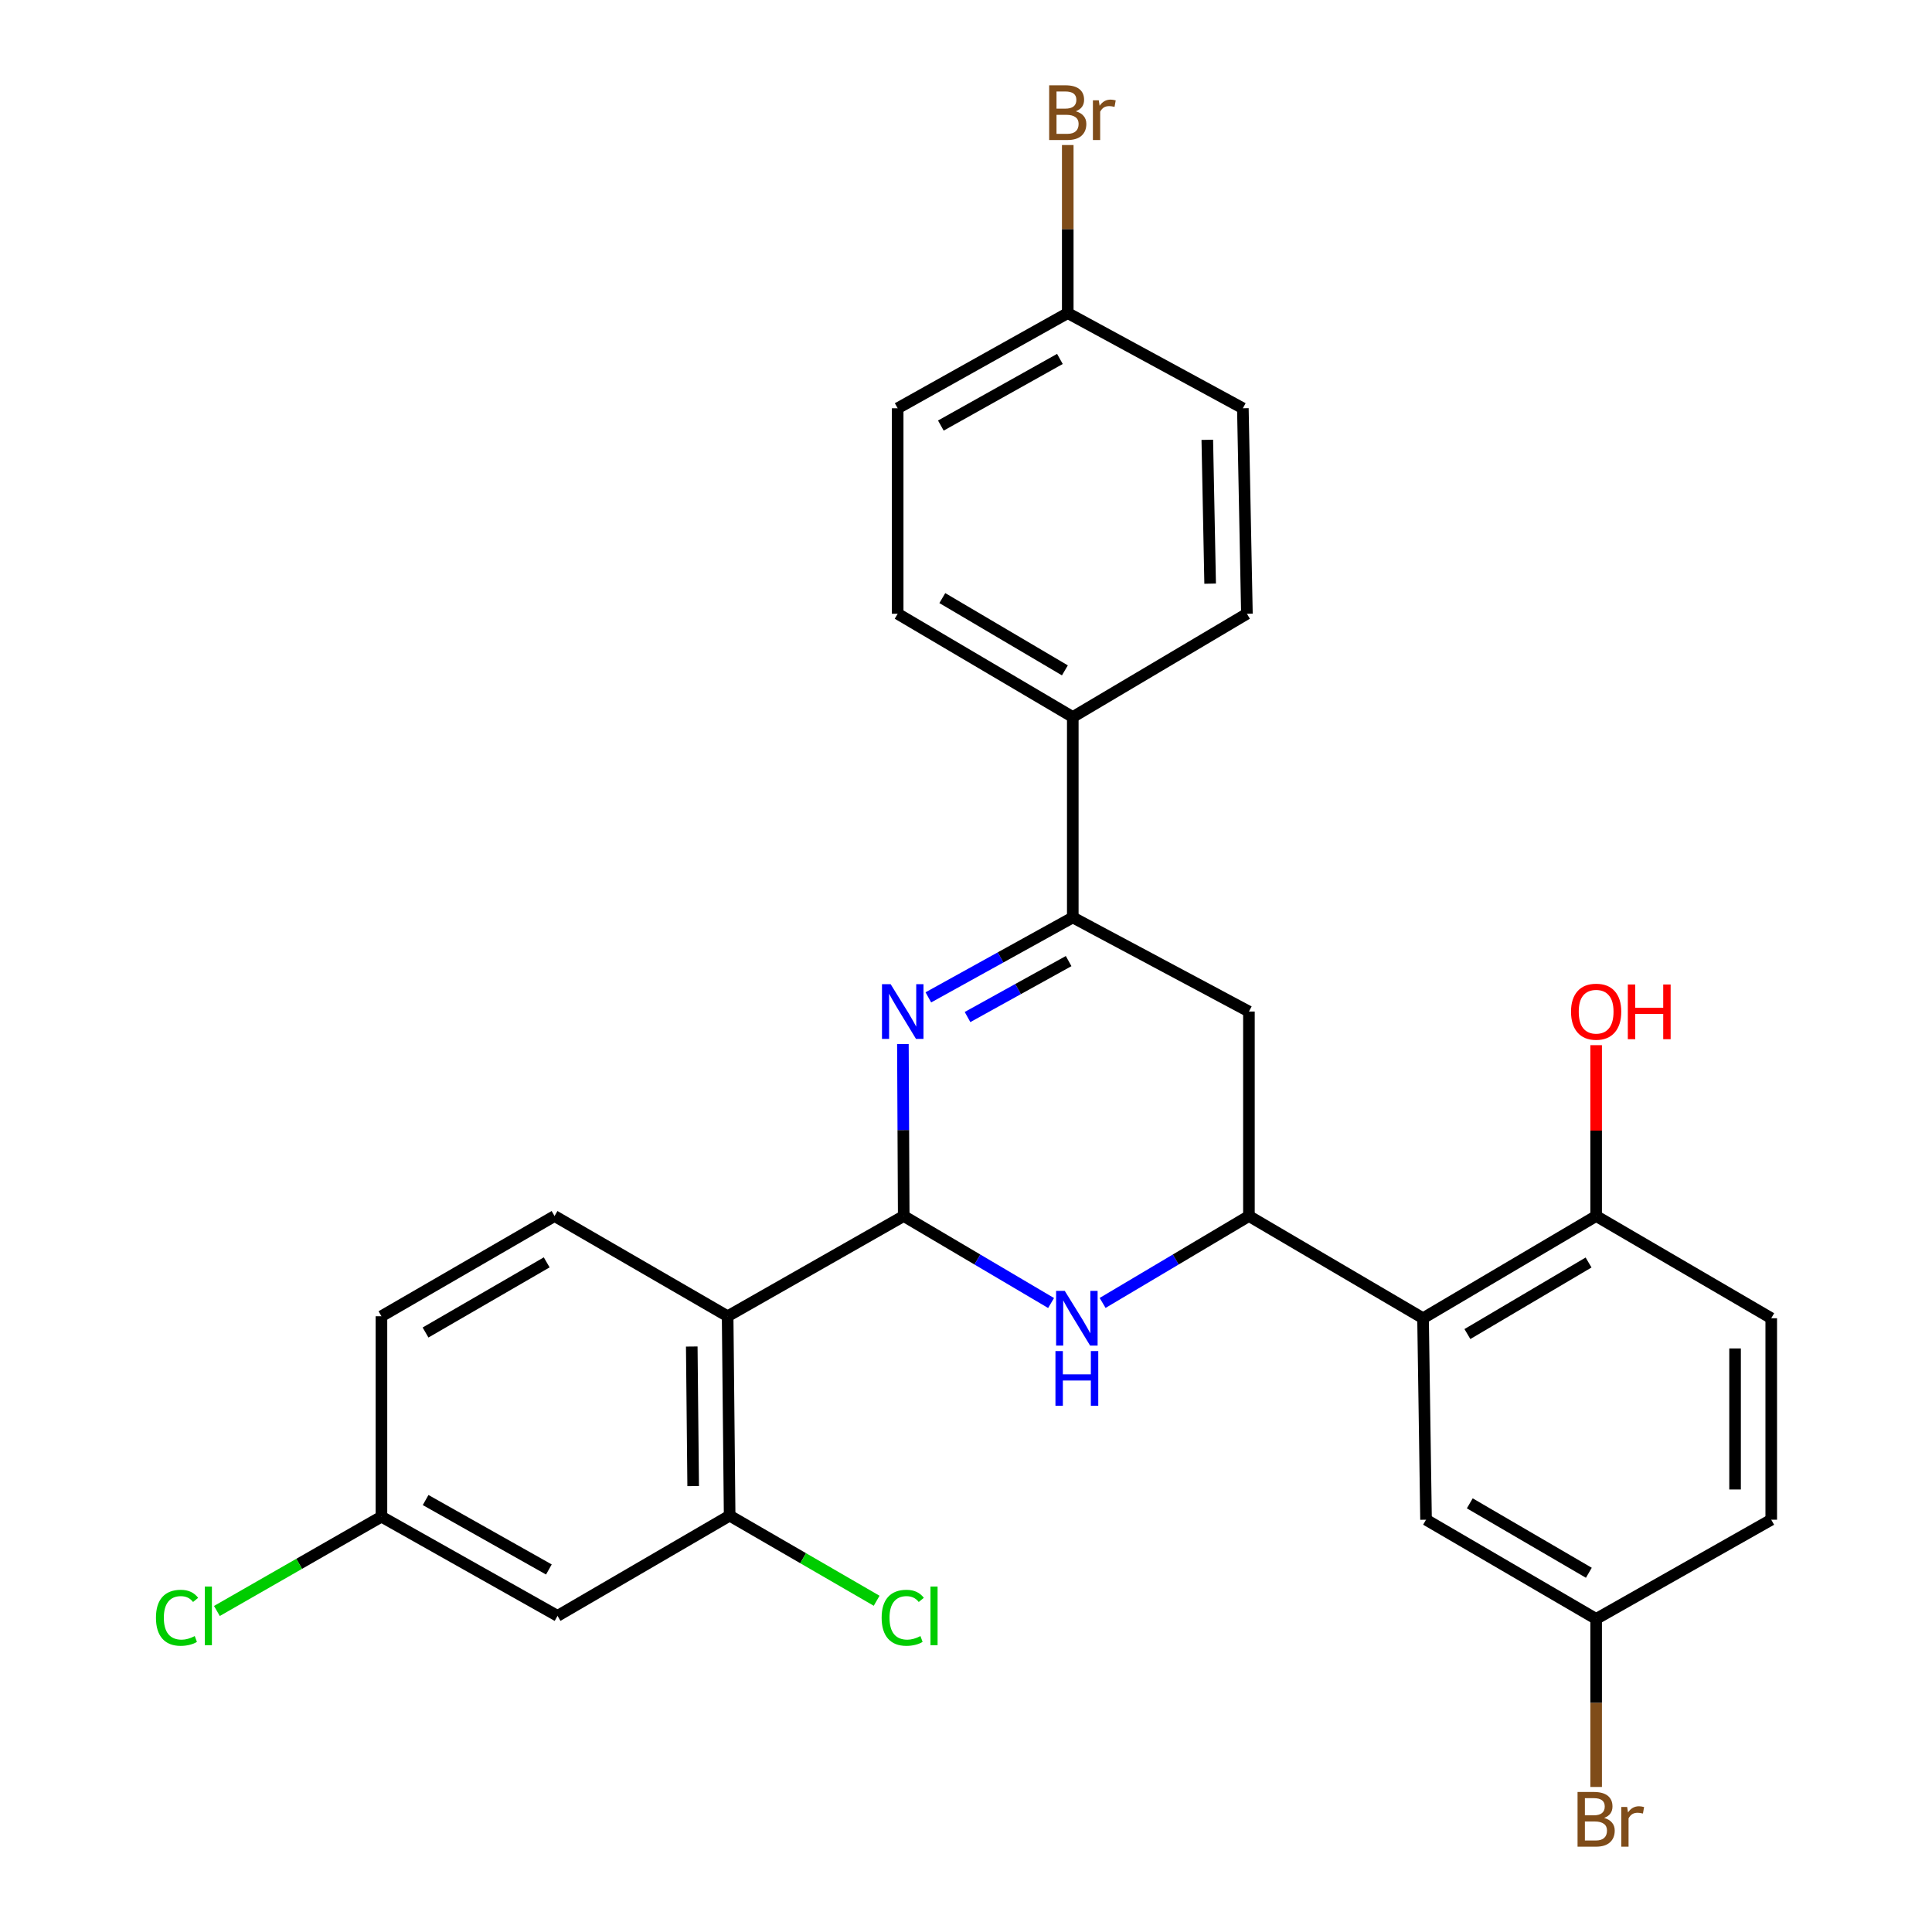<?xml version='1.0' encoding='iso-8859-1'?>
<svg version='1.1' baseProfile='full'
              xmlns='http://www.w3.org/2000/svg'
                      xmlns:rdkit='http://www.rdkit.org/xml'
                      xmlns:xlink='http://www.w3.org/1999/xlink'
                  xml:space='preserve'
width='1000px' height='1000px' viewBox='0 0 1000 1000'>
<!-- END OF HEADER -->
<rect style='opacity:1.0;fill:#FFFFFF;stroke:none' width='1000' height='1000' x='0' y='0'> </rect>
<path class='bond-0' d='M 467.766,629.412 L 467.551,584.895' style='fill:none;fill-rule:evenodd;stroke:#000000;stroke-width:6px;stroke-linecap:butt;stroke-linejoin:miter;stroke-opacity:1' />
<path class='bond-0' d='M 467.551,584.895 L 467.337,540.377' style='fill:none;fill-rule:evenodd;stroke:#0000FF;stroke-width:6px;stroke-linecap:butt;stroke-linejoin:miter;stroke-opacity:1' />
<path class='bond-1' d='M 467.766,629.412 L 505.902,651.927' style='fill:none;fill-rule:evenodd;stroke:#000000;stroke-width:6px;stroke-linecap:butt;stroke-linejoin:miter;stroke-opacity:1' />
<path class='bond-1' d='M 505.902,651.927 L 544.038,674.441' style='fill:none;fill-rule:evenodd;stroke:#0000FF;stroke-width:6px;stroke-linecap:butt;stroke-linejoin:miter;stroke-opacity:1' />
<path class='bond-2' d='M 467.766,629.412 L 376.623,681.287' style='fill:none;fill-rule:evenodd;stroke:#000000;stroke-width:6px;stroke-linecap:butt;stroke-linejoin:miter;stroke-opacity:1' />
<path class='bond-4' d='M 480.511,516.236 L 517.889,495.553' style='fill:none;fill-rule:evenodd;stroke:#0000FF;stroke-width:6px;stroke-linecap:butt;stroke-linejoin:miter;stroke-opacity:1' />
<path class='bond-4' d='M 517.889,495.553 L 555.268,474.869' style='fill:none;fill-rule:evenodd;stroke:#000000;stroke-width:6px;stroke-linecap:butt;stroke-linejoin:miter;stroke-opacity:1' />
<path class='bond-4' d='M 500.79,526.414 L 526.955,511.935' style='fill:none;fill-rule:evenodd;stroke:#0000FF;stroke-width:6px;stroke-linecap:butt;stroke-linejoin:miter;stroke-opacity:1' />
<path class='bond-4' d='M 526.955,511.935 L 553.12,497.456' style='fill:none;fill-rule:evenodd;stroke:#000000;stroke-width:6px;stroke-linecap:butt;stroke-linejoin:miter;stroke-opacity:1' />
<path class='bond-3' d='M 570.709,674.399 L 608.576,651.906' style='fill:none;fill-rule:evenodd;stroke:#0000FF;stroke-width:6px;stroke-linecap:butt;stroke-linejoin:miter;stroke-opacity:1' />
<path class='bond-3' d='M 608.576,651.906 L 646.442,629.412' style='fill:none;fill-rule:evenodd;stroke:#000000;stroke-width:6px;stroke-linecap:butt;stroke-linejoin:miter;stroke-opacity:1' />
<path class='bond-7' d='M 376.623,681.287 L 377.663,784.497' style='fill:none;fill-rule:evenodd;stroke:#000000;stroke-width:6px;stroke-linecap:butt;stroke-linejoin:miter;stroke-opacity:1' />
<path class='bond-7' d='M 358.056,696.958 L 358.784,769.204' style='fill:none;fill-rule:evenodd;stroke:#000000;stroke-width:6px;stroke-linecap:butt;stroke-linejoin:miter;stroke-opacity:1' />
<path class='bond-8' d='M 376.623,681.287 L 287.029,629.412' style='fill:none;fill-rule:evenodd;stroke:#000000;stroke-width:6px;stroke-linecap:butt;stroke-linejoin:miter;stroke-opacity:1' />
<path class='bond-5' d='M 646.442,629.412 L 736.566,682.317' style='fill:none;fill-rule:evenodd;stroke:#000000;stroke-width:6px;stroke-linecap:butt;stroke-linejoin:miter;stroke-opacity:1' />
<path class='bond-6' d='M 646.442,629.412 L 646.442,523.571' style='fill:none;fill-rule:evenodd;stroke:#000000;stroke-width:6px;stroke-linecap:butt;stroke-linejoin:miter;stroke-opacity:1' />
<path class='bond-10' d='M 555.268,474.869 L 555.268,371.129' style='fill:none;fill-rule:evenodd;stroke:#000000;stroke-width:6px;stroke-linecap:butt;stroke-linejoin:miter;stroke-opacity:1' />
<path class='bond-28' d='M 555.268,474.869 L 646.442,523.571' style='fill:none;fill-rule:evenodd;stroke:#000000;stroke-width:6px;stroke-linecap:butt;stroke-linejoin:miter;stroke-opacity:1' />
<path class='bond-11' d='M 736.566,682.317 L 826.159,629.412' style='fill:none;fill-rule:evenodd;stroke:#000000;stroke-width:6px;stroke-linecap:butt;stroke-linejoin:miter;stroke-opacity:1' />
<path class='bond-11' d='M 759.525,690.504 L 822.24,653.471' style='fill:none;fill-rule:evenodd;stroke:#000000;stroke-width:6px;stroke-linecap:butt;stroke-linejoin:miter;stroke-opacity:1' />
<path class='bond-12' d='M 736.566,682.317 L 738.116,786.598' style='fill:none;fill-rule:evenodd;stroke:#000000;stroke-width:6px;stroke-linecap:butt;stroke-linejoin:miter;stroke-opacity:1' />
<path class='bond-9' d='M 377.663,784.497 L 288.579,836.372' style='fill:none;fill-rule:evenodd;stroke:#000000;stroke-width:6px;stroke-linecap:butt;stroke-linejoin:miter;stroke-opacity:1' />
<path class='bond-17' d='M 377.663,784.497 L 415.705,806.524' style='fill:none;fill-rule:evenodd;stroke:#000000;stroke-width:6px;stroke-linecap:butt;stroke-linejoin:miter;stroke-opacity:1' />
<path class='bond-17' d='M 415.705,806.524 L 453.748,828.551' style='fill:none;fill-rule:evenodd;stroke:#00CC00;stroke-width:6px;stroke-linecap:butt;stroke-linejoin:miter;stroke-opacity:1' />
<path class='bond-19' d='M 287.029,629.412 L 197.436,681.287' style='fill:none;fill-rule:evenodd;stroke:#000000;stroke-width:6px;stroke-linecap:butt;stroke-linejoin:miter;stroke-opacity:1' />
<path class='bond-19' d='M 282.972,653.397 L 220.257,689.71' style='fill:none;fill-rule:evenodd;stroke:#000000;stroke-width:6px;stroke-linecap:butt;stroke-linejoin:miter;stroke-opacity:1' />
<path class='bond-29' d='M 288.579,836.372 L 197.436,785.027' style='fill:none;fill-rule:evenodd;stroke:#000000;stroke-width:6px;stroke-linecap:butt;stroke-linejoin:miter;stroke-opacity:1' />
<path class='bond-29' d='M 284.098,812.357 L 220.298,776.416' style='fill:none;fill-rule:evenodd;stroke:#000000;stroke-width:6px;stroke-linecap:butt;stroke-linejoin:miter;stroke-opacity:1' />
<path class='bond-13' d='M 555.268,371.129 L 464.635,317.683' style='fill:none;fill-rule:evenodd;stroke:#000000;stroke-width:6px;stroke-linecap:butt;stroke-linejoin:miter;stroke-opacity:1' />
<path class='bond-13' d='M 551.184,346.983 L 487.74,309.571' style='fill:none;fill-rule:evenodd;stroke:#000000;stroke-width:6px;stroke-linecap:butt;stroke-linejoin:miter;stroke-opacity:1' />
<path class='bond-14' d='M 555.268,371.129 L 645.402,317.683' style='fill:none;fill-rule:evenodd;stroke:#000000;stroke-width:6px;stroke-linecap:butt;stroke-linejoin:miter;stroke-opacity:1' />
<path class='bond-15' d='M 826.159,629.412 L 916.792,682.317' style='fill:none;fill-rule:evenodd;stroke:#000000;stroke-width:6px;stroke-linecap:butt;stroke-linejoin:miter;stroke-opacity:1' />
<path class='bond-25' d='M 826.159,629.412 L 826.159,585.195' style='fill:none;fill-rule:evenodd;stroke:#000000;stroke-width:6px;stroke-linecap:butt;stroke-linejoin:miter;stroke-opacity:1' />
<path class='bond-25' d='M 826.159,585.195 L 826.159,540.977' style='fill:none;fill-rule:evenodd;stroke:#FF0000;stroke-width:6px;stroke-linecap:butt;stroke-linejoin:miter;stroke-opacity:1' />
<path class='bond-18' d='M 738.116,786.598 L 826.159,837.943' style='fill:none;fill-rule:evenodd;stroke:#000000;stroke-width:6px;stroke-linecap:butt;stroke-linejoin:miter;stroke-opacity:1' />
<path class='bond-18' d='M 760.755,778.126 L 822.385,814.067' style='fill:none;fill-rule:evenodd;stroke:#000000;stroke-width:6px;stroke-linecap:butt;stroke-linejoin:miter;stroke-opacity:1' />
<path class='bond-23' d='M 464.635,317.683 L 464.635,211.321' style='fill:none;fill-rule:evenodd;stroke:#000000;stroke-width:6px;stroke-linecap:butt;stroke-linejoin:miter;stroke-opacity:1' />
<path class='bond-22' d='M 645.402,317.683 L 643.301,211.321' style='fill:none;fill-rule:evenodd;stroke:#000000;stroke-width:6px;stroke-linecap:butt;stroke-linejoin:miter;stroke-opacity:1' />
<path class='bond-22' d='M 626.367,302.098 L 624.896,227.645' style='fill:none;fill-rule:evenodd;stroke:#000000;stroke-width:6px;stroke-linecap:butt;stroke-linejoin:miter;stroke-opacity:1' />
<path class='bond-31' d='M 916.792,682.317 L 916.792,786.598' style='fill:none;fill-rule:evenodd;stroke:#000000;stroke-width:6px;stroke-linecap:butt;stroke-linejoin:miter;stroke-opacity:1' />
<path class='bond-31' d='M 898.068,697.959 L 898.068,770.956' style='fill:none;fill-rule:evenodd;stroke:#000000;stroke-width:6px;stroke-linecap:butt;stroke-linejoin:miter;stroke-opacity:1' />
<path class='bond-16' d='M 197.436,785.027 L 197.436,681.287' style='fill:none;fill-rule:evenodd;stroke:#000000;stroke-width:6px;stroke-linecap:butt;stroke-linejoin:miter;stroke-opacity:1' />
<path class='bond-24' d='M 197.436,785.027 L 154.85,809.433' style='fill:none;fill-rule:evenodd;stroke:#000000;stroke-width:6px;stroke-linecap:butt;stroke-linejoin:miter;stroke-opacity:1' />
<path class='bond-24' d='M 154.85,809.433 L 112.265,833.838' style='fill:none;fill-rule:evenodd;stroke:#00CC00;stroke-width:6px;stroke-linecap:butt;stroke-linejoin:miter;stroke-opacity:1' />
<path class='bond-21' d='M 826.159,837.943 L 916.792,786.598' style='fill:none;fill-rule:evenodd;stroke:#000000;stroke-width:6px;stroke-linecap:butt;stroke-linejoin:miter;stroke-opacity:1' />
<path class='bond-26' d='M 826.159,837.943 L 826.159,881.436' style='fill:none;fill-rule:evenodd;stroke:#000000;stroke-width:6px;stroke-linecap:butt;stroke-linejoin:miter;stroke-opacity:1' />
<path class='bond-26' d='M 826.159,881.436 L 826.159,924.929' style='fill:none;fill-rule:evenodd;stroke:#7F4C19;stroke-width:6px;stroke-linecap:butt;stroke-linejoin:miter;stroke-opacity:1' />
<path class='bond-20' d='M 552.667,162.057 L 643.301,211.321' style='fill:none;fill-rule:evenodd;stroke:#000000;stroke-width:6px;stroke-linecap:butt;stroke-linejoin:miter;stroke-opacity:1' />
<path class='bond-27' d='M 552.667,162.057 L 552.667,118.564' style='fill:none;fill-rule:evenodd;stroke:#000000;stroke-width:6px;stroke-linecap:butt;stroke-linejoin:miter;stroke-opacity:1' />
<path class='bond-27' d='M 552.667,118.564 L 552.667,75.071' style='fill:none;fill-rule:evenodd;stroke:#7F4C19;stroke-width:6px;stroke-linecap:butt;stroke-linejoin:miter;stroke-opacity:1' />
<path class='bond-30' d='M 552.667,162.057 L 464.635,211.321' style='fill:none;fill-rule:evenodd;stroke:#000000;stroke-width:6px;stroke-linecap:butt;stroke-linejoin:miter;stroke-opacity:1' />
<path class='bond-30' d='M 548.606,185.786 L 486.983,220.271' style='fill:none;fill-rule:evenodd;stroke:#000000;stroke-width:6px;stroke-linecap:butt;stroke-linejoin:miter;stroke-opacity:1' />
<path  class='atom-1' d='M 460.996 509.411
L 470.276 524.411
Q 471.196 525.891, 472.676 528.571
Q 474.156 531.251, 474.236 531.411
L 474.236 509.411
L 477.996 509.411
L 477.996 537.731
L 474.116 537.731
L 464.156 521.331
Q 462.996 519.411, 461.756 517.211
Q 460.556 515.011, 460.196 514.331
L 460.196 537.731
L 456.516 537.731
L 456.516 509.411
L 460.996 509.411
' fill='#0000FF'/>
<path  class='atom-2' d='M 551.119 668.157
L 560.399 683.157
Q 561.319 684.637, 562.799 687.317
Q 564.279 689.997, 564.359 690.157
L 564.359 668.157
L 568.119 668.157
L 568.119 696.477
L 564.239 696.477
L 554.279 680.077
Q 553.119 678.157, 551.879 675.957
Q 550.679 673.757, 550.319 673.077
L 550.319 696.477
L 546.639 696.477
L 546.639 668.157
L 551.119 668.157
' fill='#0000FF'/>
<path  class='atom-2' d='M 546.299 699.309
L 550.139 699.309
L 550.139 711.349
L 564.619 711.349
L 564.619 699.309
L 568.459 699.309
L 568.459 727.629
L 564.619 727.629
L 564.619 714.549
L 550.139 714.549
L 550.139 727.629
L 546.299 727.629
L 546.299 699.309
' fill='#0000FF'/>
<path  class='atom-18' d='M 456.336 837.352
Q 456.336 830.312, 459.616 826.632
Q 462.936 822.912, 469.216 822.912
Q 475.056 822.912, 478.176 827.032
L 475.536 829.192
Q 473.256 826.192, 469.216 826.192
Q 464.936 826.192, 462.656 829.072
Q 460.416 831.912, 460.416 837.352
Q 460.416 842.952, 462.736 845.832
Q 465.096 848.712, 469.656 848.712
Q 472.776 848.712, 476.416 846.832
L 477.536 849.832
Q 476.056 850.792, 473.816 851.352
Q 471.576 851.912, 469.096 851.912
Q 462.936 851.912, 459.616 848.152
Q 456.336 844.392, 456.336 837.352
' fill='#00CC00'/>
<path  class='atom-18' d='M 481.616 821.192
L 485.296 821.192
L 485.296 851.552
L 481.616 851.552
L 481.616 821.192
' fill='#00CC00'/>
<path  class='atom-25' d='M 80.723 837.352
Q 80.723 830.312, 84.003 826.632
Q 87.323 822.912, 93.603 822.912
Q 99.443 822.912, 102.563 827.032
L 99.923 829.192
Q 97.643 826.192, 93.603 826.192
Q 89.323 826.192, 87.043 829.072
Q 84.803 831.912, 84.803 837.352
Q 84.803 842.952, 87.123 845.832
Q 89.483 848.712, 94.043 848.712
Q 97.163 848.712, 100.803 846.832
L 101.923 849.832
Q 100.443 850.792, 98.203 851.352
Q 95.963 851.912, 93.483 851.912
Q 87.323 851.912, 84.003 848.152
Q 80.723 844.392, 80.723 837.352
' fill='#00CC00'/>
<path  class='atom-25' d='M 106.003 821.192
L 109.683 821.192
L 109.683 851.552
L 106.003 851.552
L 106.003 821.192
' fill='#00CC00'/>
<path  class='atom-26' d='M 813.159 523.651
Q 813.159 516.851, 816.519 513.051
Q 819.879 509.251, 826.159 509.251
Q 832.439 509.251, 835.799 513.051
Q 839.159 516.851, 839.159 523.651
Q 839.159 530.531, 835.759 534.451
Q 832.359 538.331, 826.159 538.331
Q 819.919 538.331, 816.519 534.451
Q 813.159 530.571, 813.159 523.651
M 826.159 535.131
Q 830.479 535.131, 832.799 532.251
Q 835.159 529.331, 835.159 523.651
Q 835.159 518.091, 832.799 515.291
Q 830.479 512.451, 826.159 512.451
Q 821.839 512.451, 819.479 515.251
Q 817.159 518.051, 817.159 523.651
Q 817.159 529.371, 819.479 532.251
Q 821.839 535.131, 826.159 535.131
' fill='#FF0000'/>
<path  class='atom-26' d='M 842.559 509.571
L 846.399 509.571
L 846.399 521.611
L 860.879 521.611
L 860.879 509.571
L 864.719 509.571
L 864.719 537.891
L 860.879 537.891
L 860.879 524.811
L 846.399 524.811
L 846.399 537.891
L 842.559 537.891
L 842.559 509.571
' fill='#FF0000'/>
<path  class='atom-27' d='M 830.299 940.963
Q 833.019 941.723, 834.379 943.403
Q 835.779 945.043, 835.779 947.483
Q 835.779 951.403, 833.259 953.643
Q 830.779 955.843, 826.059 955.843
L 816.539 955.843
L 816.539 927.523
L 824.899 927.523
Q 829.739 927.523, 832.179 929.483
Q 834.619 931.443, 834.619 935.043
Q 834.619 939.323, 830.299 940.963
M 820.339 930.723
L 820.339 939.603
L 824.899 939.603
Q 827.699 939.603, 829.139 938.483
Q 830.619 937.323, 830.619 935.043
Q 830.619 930.723, 824.899 930.723
L 820.339 930.723
M 826.059 952.643
Q 828.819 952.643, 830.299 951.323
Q 831.779 950.003, 831.779 947.483
Q 831.779 945.163, 830.139 944.003
Q 828.539 942.803, 825.459 942.803
L 820.339 942.803
L 820.339 952.643
L 826.059 952.643
' fill='#7F4C19'/>
<path  class='atom-27' d='M 842.219 935.283
L 842.659 938.123
Q 844.819 934.923, 848.339 934.923
Q 849.459 934.923, 850.979 935.323
L 850.379 938.683
Q 848.659 938.283, 847.699 938.283
Q 846.019 938.283, 844.899 938.963
Q 843.819 939.603, 842.939 941.163
L 842.939 955.843
L 839.179 955.843
L 839.179 935.283
L 842.219 935.283
' fill='#7F4C19'/>
<path  class='atom-28' d='M 556.807 57.597
Q 559.527 58.357, 560.887 60.037
Q 562.287 61.677, 562.287 64.117
Q 562.287 68.037, 559.767 70.277
Q 557.287 72.477, 552.567 72.477
L 543.047 72.477
L 543.047 44.157
L 551.407 44.157
Q 556.247 44.157, 558.687 46.117
Q 561.127 48.077, 561.127 51.677
Q 561.127 55.957, 556.807 57.597
M 546.847 47.357
L 546.847 56.237
L 551.407 56.237
Q 554.207 56.237, 555.647 55.117
Q 557.127 53.957, 557.127 51.677
Q 557.127 47.357, 551.407 47.357
L 546.847 47.357
M 552.567 69.277
Q 555.327 69.277, 556.807 67.957
Q 558.287 66.637, 558.287 64.117
Q 558.287 61.797, 556.647 60.637
Q 555.047 59.437, 551.967 59.437
L 546.847 59.437
L 546.847 69.277
L 552.567 69.277
' fill='#7F4C19'/>
<path  class='atom-28' d='M 568.727 51.917
L 569.167 54.757
Q 571.327 51.557, 574.847 51.557
Q 575.967 51.557, 577.487 51.957
L 576.887 55.317
Q 575.167 54.917, 574.207 54.917
Q 572.527 54.917, 571.407 55.597
Q 570.327 56.237, 569.447 57.797
L 569.447 72.477
L 565.687 72.477
L 565.687 51.917
L 568.727 51.917
' fill='#7F4C19'/>
</svg>
